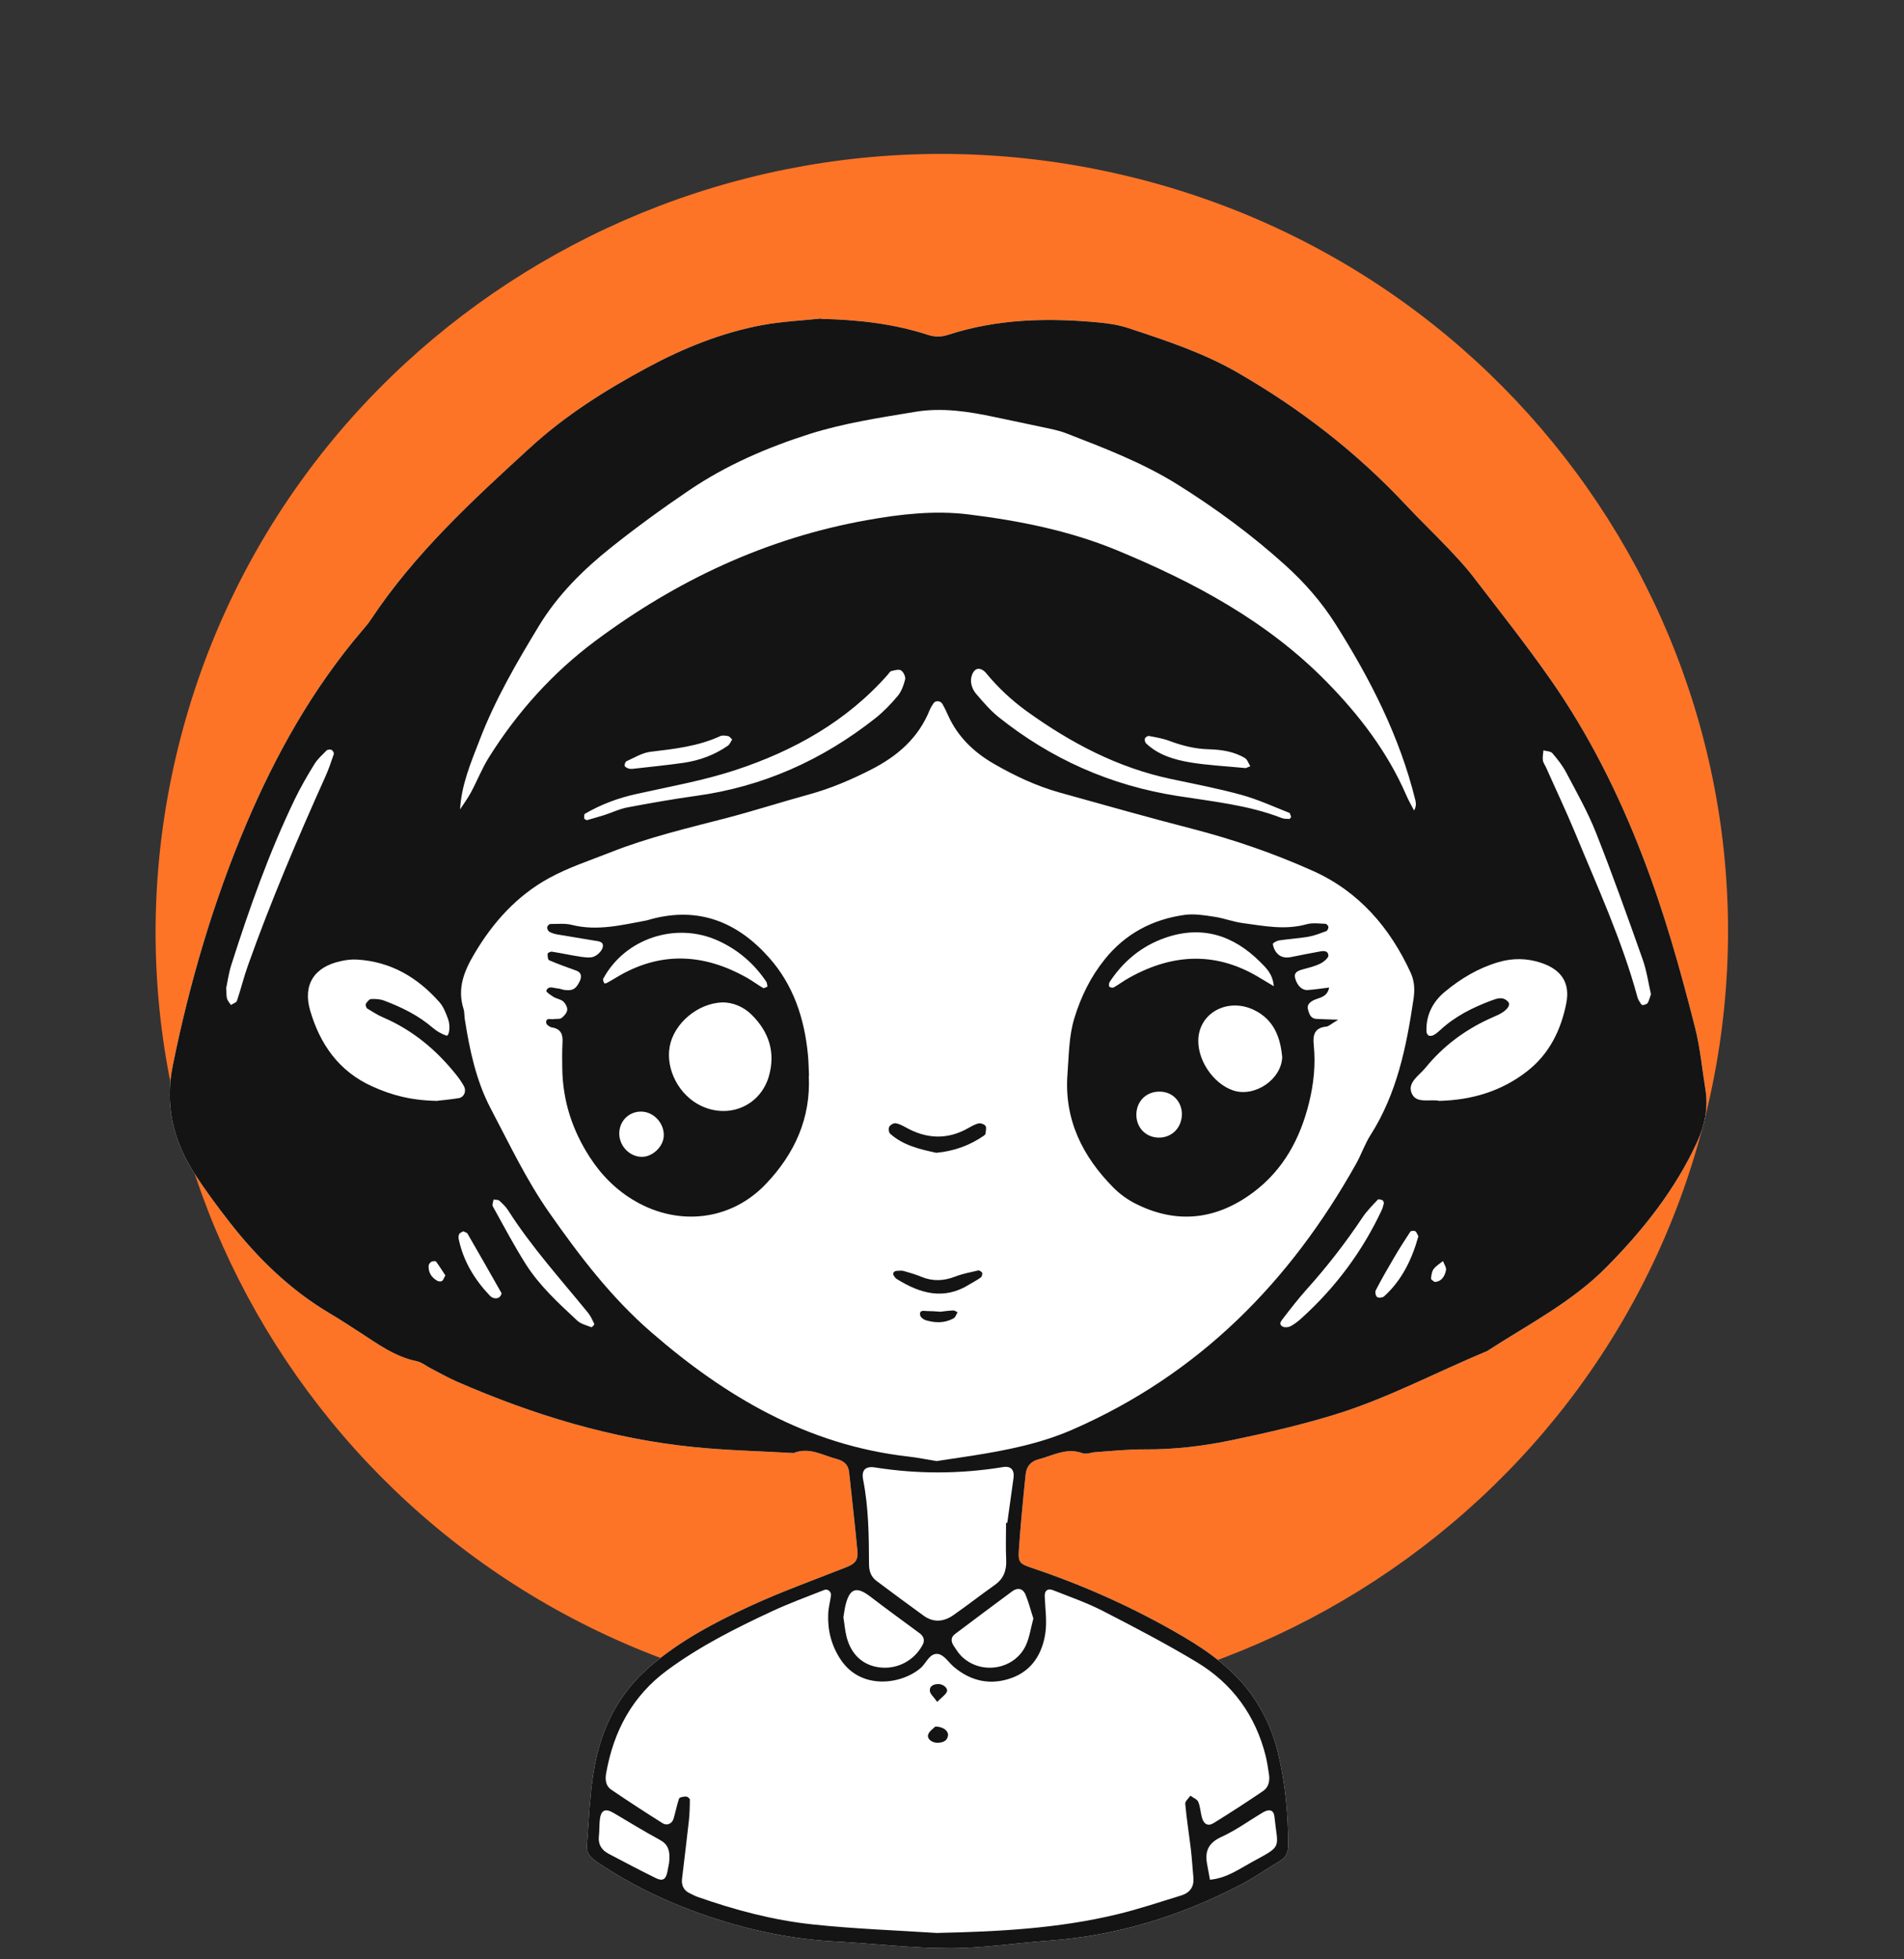 <svg xmlns="http://www.w3.org/2000/svg" width="69" height="71" viewBox="0 0 69 71" fill="none"><rect x="0" y="0" width="69" height="71" fill="#333333" stroke="none"/><path d="M61.897 40.058C65.412 24.889 55.83 9.773 40.495 6.296C25.16 2.819 9.879 12.297 6.365 27.466C2.85 42.636 12.431 57.752 27.766 61.229C43.101 64.706 58.382 55.227 61.897 40.058Z" fill="#FE7427"></path><path d="M29.758 11.555C31.071 11.585 32.358 11.723 33.606 12.128C33.867 12.214 34.098 12.218 34.363 12.132C36.159 11.547 38.003 11.512 39.86 11.689C40.213 11.723 40.574 11.783 40.908 11.895C42.265 12.343 43.622 12.79 44.862 13.509C47.123 14.812 49.163 16.391 50.946 18.297C51.433 18.817 51.946 19.308 52.438 19.824C52.773 20.177 53.108 20.53 53.399 20.913C54.343 22.143 55.304 23.356 56.191 24.625C57.583 26.617 58.661 28.777 59.531 31.04C60.31 33.053 60.892 35.127 61.423 37.217C61.614 37.962 61.684 38.736 61.806 39.498C61.91 40.156 61.779 40.775 61.506 41.373C60.718 43.094 59.562 44.553 58.239 45.895C56.978 47.181 55.378 47.994 53.886 48.962C52.033 49.728 50.259 50.687 48.332 51.272C47.123 51.642 45.888 51.926 44.653 52.184C43.605 52.404 42.539 52.529 41.461 52.52C40.878 52.516 40.295 52.58 39.712 52.619C39.552 52.627 39.369 52.709 39.23 52.658C38.647 52.443 38.156 52.748 37.634 52.881C37.338 52.959 37.194 53.157 37.168 53.432C37.073 54.357 36.981 55.286 36.92 56.215C36.894 56.62 36.973 56.676 37.399 56.818C39.312 57.459 41.143 58.285 42.879 59.304C43.831 59.864 44.718 60.513 45.371 61.43C45.806 62.045 46.11 62.712 46.293 63.434C46.575 64.566 46.684 65.715 46.684 66.876C46.684 67.121 46.606 67.306 46.384 67.435C45.91 67.715 45.458 68.038 44.971 68.291C42.792 69.427 40.482 70.146 38.016 70.322C36.816 70.408 35.62 70.597 34.424 70.597C33.032 70.597 31.636 70.425 30.245 70.352C28.709 70.27 27.218 69.956 25.765 69.475C24.312 68.993 22.934 68.347 21.664 67.491C21.438 67.341 21.242 67.173 21.268 66.876C21.373 65.598 21.381 64.308 21.786 63.064C22.134 61.993 22.725 61.098 23.586 60.363C24.656 59.451 25.891 58.797 27.157 58.212C28.301 57.682 29.492 57.257 30.666 56.792C30.975 56.672 31.101 56.542 31.075 56.224C30.984 55.265 30.875 54.305 30.771 53.346C30.745 53.096 30.601 52.946 30.349 52.877C29.827 52.744 29.336 52.421 28.757 52.653C27.557 52.584 26.357 52.559 25.161 52.438C22.164 52.137 19.316 51.268 16.567 50.068C16.241 49.926 15.932 49.749 15.614 49.586C15.441 49.496 15.28 49.362 15.097 49.324C14.305 49.16 13.684 48.695 13.031 48.274C12.679 48.046 12.327 47.813 11.961 47.598C10.517 46.742 9.343 45.598 8.325 44.294C7.869 43.709 7.425 43.111 7.025 42.487C6.268 41.304 5.973 40.031 6.26 38.62C6.869 35.617 7.725 32.692 8.921 29.869C9.995 27.34 11.331 24.952 13.131 22.844C13.236 22.719 13.344 22.599 13.431 22.465C15.014 20.074 17.11 18.142 19.211 16.223C20.481 15.057 21.942 14.137 23.451 13.324C24.761 12.618 26.152 12.054 27.631 11.779C28.331 11.65 29.049 11.616 29.758 11.543V11.555Z" fill="white"></path><path d="M29.758 11.555C31.071 11.585 32.358 11.723 33.606 12.128C33.867 12.214 34.098 12.218 34.363 12.132C36.159 11.547 38.003 11.512 39.86 11.689C40.213 11.723 40.574 11.783 40.908 11.895C42.265 12.343 43.622 12.79 44.862 13.509C47.123 14.812 49.163 16.391 50.946 18.297C51.433 18.817 51.946 19.308 52.438 19.824C52.773 20.177 53.108 20.53 53.399 20.913C54.343 22.143 55.304 23.356 56.191 24.625C57.583 26.617 58.661 28.777 59.531 31.04C60.31 33.053 60.892 35.127 61.423 37.217C61.614 37.962 61.684 38.736 61.806 39.498C61.91 40.156 61.779 40.775 61.506 41.373C60.718 43.094 59.562 44.553 58.239 45.895C56.978 47.181 55.378 47.994 53.886 48.962C52.033 49.728 50.259 50.687 48.332 51.272C47.123 51.642 45.888 51.926 44.653 52.184C43.605 52.404 42.539 52.529 41.461 52.52C40.878 52.516 40.295 52.58 39.712 52.619C39.552 52.627 39.369 52.709 39.23 52.658C38.647 52.443 38.156 52.748 37.634 52.881C37.338 52.959 37.194 53.157 37.168 53.432C37.073 54.357 36.981 55.286 36.92 56.215C36.894 56.62 36.973 56.676 37.399 56.818C39.312 57.459 41.143 58.285 42.879 59.304C43.831 59.864 44.718 60.513 45.371 61.43C45.806 62.045 46.11 62.712 46.293 63.434C46.575 64.566 46.684 65.715 46.684 66.876C46.684 67.121 46.606 67.306 46.384 67.435C45.91 67.715 45.458 68.038 44.971 68.291C42.792 69.427 40.482 70.146 38.016 70.322C36.816 70.408 35.62 70.597 34.424 70.597C33.032 70.597 31.636 70.425 30.245 70.352C28.709 70.27 27.218 69.956 25.765 69.475C24.312 68.993 22.934 68.347 21.664 67.491C21.438 67.341 21.242 67.173 21.268 66.876C21.373 65.598 21.381 64.308 21.786 63.064C22.134 61.993 22.725 61.098 23.586 60.363C24.656 59.451 25.891 58.797 27.157 58.212C28.301 57.682 29.492 57.257 30.666 56.792C30.975 56.672 31.101 56.542 31.075 56.224C30.984 55.265 30.875 54.305 30.771 53.346C30.745 53.096 30.601 52.946 30.349 52.877C29.827 52.744 29.336 52.421 28.757 52.653C27.557 52.584 26.357 52.559 25.161 52.438C22.164 52.137 19.316 51.268 16.567 50.068C16.241 49.926 15.932 49.749 15.614 49.586C15.441 49.496 15.28 49.362 15.097 49.324C14.305 49.16 13.684 48.695 13.031 48.274C12.679 48.046 12.327 47.813 11.961 47.598C10.517 46.742 9.343 45.598 8.325 44.294C7.869 43.709 7.425 43.111 7.025 42.487C6.268 41.304 5.973 40.031 6.26 38.62C6.869 35.617 7.725 32.692 8.921 29.869C9.995 27.34 11.331 24.952 13.131 22.844C13.236 22.719 13.344 22.599 13.431 22.465C15.014 20.074 17.11 18.142 19.211 16.223C20.481 15.057 21.942 14.137 23.451 13.324C24.761 12.618 26.152 12.054 27.631 11.779C28.331 11.65 29.049 11.616 29.758 11.543V11.555ZM16.658 29.353C16.793 29.142 16.945 28.94 17.063 28.721C17.293 28.295 17.467 27.843 17.724 27.434C18.746 25.808 20.016 24.389 21.56 23.236C24.508 21.037 27.761 19.501 31.419 18.848C32.641 18.628 33.876 18.49 35.102 18.641C36.938 18.869 38.751 19.226 40.478 19.94C43.287 21.102 45.927 22.517 48.076 24.707C49.263 25.916 50.276 27.241 50.955 28.798C51.037 28.992 51.146 29.181 51.246 29.37C51.329 29.22 51.316 29.104 51.29 28.988C50.72 26.682 49.654 24.595 48.389 22.599C47.884 21.803 47.271 21.106 46.571 20.474C45.366 19.385 44.062 18.426 42.687 17.565C41.417 16.77 40.021 16.236 38.63 15.698C38.36 15.595 38.069 15.539 37.782 15.479C37.212 15.354 36.638 15.238 36.068 15.117C35.111 14.911 34.133 14.761 33.163 14.924C31.884 15.135 30.584 15.333 29.357 15.72C27.814 16.21 26.313 16.856 24.965 17.772C23.999 18.426 23.056 19.114 22.147 19.837C21.133 20.646 20.216 21.553 19.533 22.676C18.728 24.001 17.95 25.339 17.393 26.785C17.071 27.619 16.71 28.454 16.671 29.37C16.658 29.392 16.645 29.418 16.637 29.439C16.628 29.456 16.623 29.478 16.619 29.495C16.632 29.448 16.645 29.401 16.658 29.353ZM33.959 52.942C34.381 52.877 34.798 52.817 35.216 52.752C36.468 52.554 37.703 52.313 38.873 51.801C43.457 49.797 46.749 46.45 49.146 42.169C49.333 41.834 49.459 41.459 49.663 41.137C50.624 39.631 50.968 37.936 51.224 36.211C51.272 35.892 51.268 35.574 51.129 35.264C50.381 33.625 49.25 32.309 47.593 31.564C46.179 30.928 44.705 30.42 43.192 30.029C41.591 29.616 39.999 29.164 38.408 28.721C37.56 28.484 36.764 28.11 36.007 27.671C35.294 27.258 34.715 26.703 34.367 25.942C34.302 25.795 34.233 25.649 34.154 25.511C34.089 25.391 33.902 25.374 33.833 25.481C33.78 25.563 33.724 25.645 33.689 25.735C33.28 26.746 32.519 27.404 31.562 27.89C30.836 28.26 30.097 28.575 29.31 28.79C28.309 29.065 27.322 29.383 26.317 29.646C24.904 30.011 23.482 30.347 22.125 30.885C21.373 31.182 20.594 31.435 19.89 31.823C18.733 32.459 17.867 33.419 17.198 34.55C16.823 35.178 16.562 35.811 16.797 36.555C16.837 36.675 16.823 36.809 16.845 36.938C17.019 38.052 17.258 39.171 17.78 40.164C18.454 41.442 19.068 42.75 19.907 43.946C21.003 45.512 22.151 47.018 23.604 48.278C26.291 50.61 29.262 52.361 32.898 52.778C33.25 52.817 33.602 52.89 33.954 52.946L33.959 52.942ZM33.993 70.042C36.177 69.995 38.347 69.883 40.474 69.371C41.261 69.182 42.026 68.924 42.8 68.687C43.113 68.593 43.279 68.377 43.248 68.038C43.214 67.685 43.196 67.332 43.153 66.984C43.087 66.442 43 65.904 42.953 65.362C42.944 65.271 43.074 65.168 43.139 65.069C43.235 65.142 43.379 65.194 43.422 65.289C43.496 65.461 43.505 65.663 43.553 65.848C43.618 66.097 43.77 66.192 43.979 66.063C44.583 65.693 45.179 65.302 45.766 64.906C45.971 64.768 46.023 64.544 45.988 64.303C45.953 64.08 45.923 63.86 45.871 63.641C45.501 62.165 44.666 61.008 43.361 60.225C42.252 59.558 41.104 58.96 39.952 58.367C39.378 58.074 38.76 57.859 38.16 57.622C37.964 57.545 37.855 57.639 37.86 57.842C37.877 58.289 37.947 58.745 37.882 59.184C37.773 59.915 37.407 60.531 36.668 60.801C35.911 61.077 35.203 60.931 34.581 60.414C34.385 60.251 34.22 59.975 34.007 59.937C33.693 59.881 33.576 60.259 33.363 60.444C32.68 61.034 31.201 61.262 30.458 60.126C30.127 59.623 29.988 59.072 30.014 58.478C30.023 58.255 30.084 58.035 30.114 57.816C30.132 57.682 29.997 57.562 29.871 57.614C29.24 57.863 28.596 58.1 27.983 58.384C26.661 58.999 25.361 59.653 24.182 60.522C22.916 61.455 22.238 62.729 21.968 64.248C21.925 64.488 21.947 64.716 22.155 64.854C22.769 65.271 23.39 65.676 24.021 66.072C24.173 66.166 24.356 66.08 24.408 65.908C24.482 65.667 24.526 65.413 24.608 65.177C24.626 65.125 24.773 65.099 24.86 65.099C24.908 65.099 25 65.168 25 65.207C25 65.461 24.991 65.719 24.965 65.973C24.887 66.674 24.8 67.375 24.717 68.076C24.687 68.326 24.782 68.515 25.021 68.618C25.108 68.657 25.195 68.709 25.287 68.739C26.635 69.212 28.018 69.582 29.44 69.733C30.953 69.896 32.48 69.948 34.002 70.047L33.993 70.042ZM36.455 55.183C36.455 55.183 36.486 55.183 36.503 55.183C36.577 54.641 36.655 54.103 36.729 53.561C36.768 53.269 36.638 53.114 36.355 53.161C34.802 53.415 33.254 53.419 31.702 53.174C31.367 53.122 31.21 53.269 31.28 53.621C31.48 54.637 31.488 55.665 31.493 56.689C31.493 56.93 31.567 57.136 31.758 57.282C32.324 57.708 32.898 58.13 33.472 58.547C33.837 58.81 34.211 58.767 34.559 58.521C35.063 58.169 35.546 57.79 36.046 57.437C36.372 57.209 36.481 56.908 36.464 56.525C36.442 56.078 36.459 55.63 36.459 55.179L36.455 55.183ZM52.142 39.893C53.347 39.863 54.417 39.541 55.343 38.818C56.148 38.19 56.569 37.325 56.761 36.357C56.909 35.604 56.574 35.127 55.839 34.886C55.33 34.718 54.817 34.714 54.303 34.864C53.573 35.079 52.934 35.462 52.359 35.94C51.92 36.305 51.672 36.791 51.694 37.377C51.694 37.428 51.733 37.506 51.777 37.527C51.825 37.549 51.907 37.532 51.959 37.506C52.042 37.458 52.12 37.394 52.19 37.329C52.721 36.834 53.355 36.516 54.03 36.262C54.243 36.185 54.465 36.09 54.656 36.305C54.76 36.422 54.608 36.624 54.295 36.774C54.177 36.83 54.056 36.877 53.938 36.934C53.042 37.351 52.273 37.936 51.655 38.697C51.42 38.986 50.959 39.248 51.181 39.661C51.359 39.992 51.838 39.825 52.146 39.889L52.142 39.893ZM15.871 39.885C15.98 39.872 16.302 39.846 16.619 39.794C16.823 39.76 16.915 39.536 16.806 39.347C16.728 39.209 16.637 39.076 16.537 38.951C15.823 38.056 14.966 37.334 13.897 36.873C13.692 36.787 13.501 36.662 13.309 36.546C13.27 36.52 13.24 36.417 13.257 36.379C13.301 36.305 13.379 36.206 13.444 36.202C13.601 36.194 13.771 36.202 13.918 36.258C14.558 36.499 15.166 36.796 15.688 37.248C15.828 37.368 16.002 37.467 16.175 37.527C16.276 37.562 16.336 37.187 16.236 36.921C16.158 36.714 16.075 36.486 15.932 36.323C15.136 35.419 14.158 34.838 12.918 34.77C12.727 34.761 12.527 34.787 12.34 34.83C11.383 35.041 10.97 35.686 11.239 36.615C11.596 37.837 12.279 38.822 13.492 39.368C14.175 39.678 14.893 39.88 15.867 39.893L15.871 39.885ZM46.793 29.616C46.771 29.56 46.758 29.465 46.719 29.452C46.149 29.228 45.588 28.97 45.001 28.807C44.162 28.575 43.3 28.411 42.448 28.23C40.508 27.822 38.808 26.922 37.221 25.782C36.668 25.382 36.172 24.922 35.742 24.397C35.633 24.264 35.459 24.169 35.324 24.294C35.229 24.384 35.176 24.573 35.19 24.715C35.203 24.866 35.276 25.03 35.377 25.146C35.629 25.438 35.881 25.735 36.177 25.976C38.082 27.499 40.23 28.458 42.661 28.841C43.931 29.043 45.227 29.168 46.445 29.641C46.528 29.676 46.632 29.672 46.723 29.676C46.745 29.676 46.767 29.637 46.788 29.611L46.793 29.616ZM21.273 29.719C21.473 29.659 21.69 29.603 21.903 29.534C22.181 29.444 22.447 29.314 22.73 29.259C23.556 29.104 24.382 28.957 25.213 28.841C27.648 28.51 29.801 27.542 31.715 26.032C32.015 25.795 32.289 25.511 32.532 25.219C32.671 25.055 32.75 24.827 32.802 24.617C32.824 24.522 32.741 24.35 32.654 24.294C32.576 24.242 32.419 24.29 32.306 24.315C32.254 24.328 32.21 24.401 32.171 24.449C30.68 26.14 28.77 27.206 26.657 27.903C25.495 28.286 24.278 28.501 23.077 28.768C22.408 28.914 21.781 29.147 21.194 29.491C21.164 29.508 21.168 29.598 21.172 29.659C21.172 29.676 21.22 29.693 21.264 29.723L21.273 29.719ZM8.199 35.819C8.212 36.004 8.199 36.103 8.23 36.194C8.256 36.275 8.321 36.344 8.369 36.417C8.443 36.366 8.565 36.331 8.586 36.267C8.73 35.845 8.834 35.406 8.986 34.985C9.813 32.657 10.783 30.386 11.796 28.131C11.913 27.869 12.005 27.598 12.096 27.327C12.109 27.284 12.061 27.194 12.013 27.172C11.97 27.151 11.87 27.159 11.835 27.194C11.679 27.353 11.505 27.508 11.392 27.693C11.139 28.101 10.896 28.523 10.687 28.953C9.752 30.893 9.034 32.92 8.382 34.967C8.286 35.269 8.243 35.591 8.195 35.819H8.199ZM59.831 36.03C59.74 35.639 59.679 35.191 59.531 34.77C58.983 33.225 58.435 31.681 57.831 30.158C57.535 29.413 57.135 28.708 56.761 27.998C56.626 27.744 56.448 27.512 56.256 27.293C56.195 27.219 56.043 27.224 55.934 27.189C55.926 27.31 55.895 27.434 55.913 27.551C55.926 27.641 55.991 27.727 56.03 27.813C56.382 28.605 56.756 29.392 57.087 30.192C57.896 32.15 58.783 34.081 59.34 36.133C59.361 36.224 59.422 36.301 59.47 36.383C59.483 36.404 59.527 36.426 59.548 36.422C59.605 36.404 59.683 36.387 59.709 36.348C59.757 36.271 59.779 36.172 59.831 36.026V36.03ZM30.562 58.586C30.601 58.822 30.619 59.081 30.684 59.33C30.854 59.975 31.293 60.358 31.897 60.423C32.528 60.492 33.128 60.173 33.432 59.61C33.524 59.442 33.476 59.296 33.333 59.188C32.737 58.745 32.132 58.311 31.545 57.859C31.036 57.467 30.788 57.549 30.636 58.186C30.606 58.311 30.593 58.44 30.567 58.586H30.562ZM37.447 58.642C37.355 58.367 37.281 58.061 37.16 57.773C37.068 57.558 36.873 57.523 36.69 57.657C35.994 58.173 35.303 58.689 34.611 59.21C34.455 59.326 34.459 59.477 34.554 59.627C34.642 59.76 34.728 59.898 34.837 60.01C35.546 60.715 36.781 60.509 37.186 59.601C37.312 59.317 37.355 58.995 37.451 58.638L37.447 58.642ZM24.243 67.539C24.304 67.057 24.208 66.829 23.904 66.665C23.338 66.36 22.79 66.02 22.234 65.693C21.925 65.512 21.768 65.594 21.734 65.973C21.716 66.162 21.725 66.356 21.703 66.549C21.673 66.842 21.808 67.044 22.055 67.173C22.625 67.474 23.195 67.775 23.773 68.059C24.012 68.175 24.125 68.106 24.182 67.844C24.217 67.689 24.239 67.53 24.239 67.539H24.243ZM43.853 68.115C44.462 68.055 44.91 67.724 45.384 67.466C46.501 66.863 46.306 66.996 46.184 65.822C46.158 65.585 45.997 65.538 45.758 65.68C45.262 65.977 44.788 66.325 44.266 66.562C43.792 66.777 43.657 67.083 43.744 67.547C43.779 67.728 43.814 67.913 43.848 68.111L43.853 68.115ZM50.15 43.58C50.129 43.541 50.124 43.498 50.102 43.49C50.046 43.473 49.955 43.443 49.933 43.468C49.737 43.679 49.528 43.886 49.372 44.122C48.763 45.034 48.093 45.899 47.358 46.716C47.058 47.052 46.78 47.409 46.506 47.766C46.441 47.852 46.31 47.986 46.493 48.076C46.567 48.11 46.693 48.097 46.767 48.059C46.906 47.986 47.041 47.882 47.158 47.775C48.398 46.656 49.372 45.348 50.076 43.843C50.115 43.757 50.133 43.662 50.155 43.58H50.15ZM17.889 43.456C17.876 43.546 17.824 43.653 17.859 43.714C18.246 44.41 18.62 45.12 19.046 45.796C19.546 46.587 20.238 47.22 20.92 47.856C21.051 47.977 21.255 48.024 21.429 48.093C21.451 48.102 21.547 47.998 21.538 47.981C21.473 47.839 21.407 47.693 21.312 47.573C20.32 46.355 19.263 45.189 18.415 43.86C18.333 43.727 18.211 43.615 18.093 43.507C18.059 43.473 17.98 43.481 17.889 43.464V43.456ZM45.153 27.83C45.153 27.83 45.227 27.8 45.31 27.766C45.245 27.662 45.205 27.525 45.114 27.469C44.714 27.228 44.253 27.163 43.801 27.151C43.305 27.138 42.844 27.021 42.383 26.849C42.144 26.759 41.887 26.716 41.635 26.669C41.591 26.66 41.504 26.72 41.491 26.763C41.474 26.811 41.496 26.901 41.535 26.94C41.978 27.357 42.539 27.525 43.118 27.624C43.753 27.731 44.405 27.761 45.153 27.834V27.83ZM26.531 26.793C26.474 26.742 26.435 26.682 26.387 26.673C26.296 26.656 26.183 26.639 26.104 26.673C25.304 27.043 24.447 27.138 23.582 27.241C23.277 27.275 22.99 27.456 22.703 27.585C22.664 27.602 22.63 27.697 22.638 27.748C22.647 27.791 22.721 27.83 22.773 27.847C22.834 27.865 22.899 27.865 22.964 27.856C23.569 27.787 24.178 27.727 24.778 27.641C25.356 27.555 25.896 27.357 26.378 27.021C26.448 26.974 26.483 26.871 26.531 26.798V26.793ZM16.789 44.617C16.741 44.647 16.671 44.669 16.645 44.712C16.619 44.763 16.61 44.836 16.623 44.897C16.789 45.697 17.198 46.368 17.754 46.953C17.798 46.996 17.859 47.035 17.919 47.043C17.976 47.052 18.05 47.043 18.093 47.009C18.137 46.975 18.189 46.884 18.172 46.854C17.767 46.136 17.358 45.422 16.945 44.707C16.919 44.66 16.841 44.647 16.789 44.617ZM51.403 44.798C51.35 44.712 51.333 44.634 51.285 44.613C51.237 44.591 51.133 44.6 51.111 44.63C50.903 44.944 50.698 45.267 50.507 45.594C50.281 45.977 50.059 46.364 49.855 46.76C49.824 46.82 49.855 46.966 49.907 47C49.963 47.039 50.107 47.022 50.159 46.975C50.82 46.377 51.177 45.606 51.403 44.793V44.798ZM51.981 46.45C52.177 46.463 52.351 46.308 52.403 46.024C52.42 45.925 52.333 45.809 52.294 45.697C52.177 45.791 52.042 45.869 51.955 45.985C51.886 46.075 51.872 46.213 51.859 46.334C51.859 46.368 51.938 46.411 51.981 46.45ZM16.141 46.217C16.041 46.067 15.928 45.886 15.802 45.714C15.78 45.688 15.675 45.697 15.632 45.723C15.584 45.748 15.536 45.817 15.532 45.869C15.523 46.11 15.636 46.291 15.845 46.411C15.893 46.437 15.975 46.445 16.015 46.42C16.062 46.394 16.08 46.321 16.141 46.213V46.217Z" fill="#141414"></path><path d="M48.167 35.793C48.08 36.181 47.754 36.142 47.55 36.275C47.428 36.353 47.362 36.439 47.402 36.585C47.445 36.74 47.493 36.903 47.693 36.921C47.88 36.934 48.063 36.934 48.498 36.951C48.228 37.11 48.15 37.192 48.067 37.2C47.636 37.243 47.571 37.501 47.61 37.867C47.68 38.577 47.61 39.278 47.436 39.971C47.119 41.253 46.514 42.38 45.436 43.193C44.105 44.195 42.661 44.38 41.148 43.615C40.865 43.473 40.591 43.275 40.365 43.051C39.221 41.902 38.556 40.556 38.686 38.9C38.738 38.228 38.734 37.553 38.934 36.895C39.173 36.116 39.521 35.402 40.034 34.765C40.778 33.836 41.761 33.315 42.931 33.152C43.274 33.105 43.64 33.165 43.988 33.217C44.34 33.268 44.679 33.401 45.031 33.449C45.801 33.552 46.567 33.711 47.349 33.492C47.562 33.432 47.802 33.466 48.028 33.475C48.071 33.475 48.137 33.543 48.141 33.591C48.145 33.638 48.106 33.724 48.063 33.741C47.85 33.819 47.636 33.905 47.415 33.944C47.062 34.004 46.706 34.025 46.353 34.077C46.271 34.09 46.123 34.172 46.127 34.206C46.14 34.318 46.193 34.443 46.267 34.529C46.401 34.692 46.593 34.722 46.797 34.679C47.115 34.615 47.432 34.55 47.749 34.494C47.902 34.468 48.115 34.404 48.141 34.619C48.15 34.709 47.967 34.86 47.841 34.92C47.641 35.019 47.415 35.071 47.197 35.131C47.032 35.178 46.88 35.238 46.936 35.449C47.01 35.72 47.188 35.892 47.393 35.875C47.641 35.858 47.893 35.819 48.167 35.785V35.793ZM46.467 38.31C46.401 37.6 46.175 36.951 45.445 36.598C44.544 36.163 43.544 36.645 43.435 37.557C43.34 38.34 43.944 39.274 44.705 39.519C45.475 39.764 46.436 39.119 46.467 38.306V38.31ZM46.162 35.737C46.123 35.282 45.875 35.066 45.662 34.851C44.692 33.888 43.553 33.518 42.218 33.986C41.37 34.283 40.708 34.834 40.217 35.578C40.187 35.621 40.178 35.707 40.2 35.75C40.217 35.781 40.321 35.802 40.361 35.781C40.556 35.669 40.734 35.531 40.935 35.423C42.531 34.537 44.118 34.477 45.701 35.462C45.827 35.54 45.953 35.613 46.171 35.742L46.162 35.737ZM42.831 40.375C42.831 39.928 42.509 39.579 42.07 39.558C41.578 39.532 41.204 39.867 41.182 40.354C41.161 40.84 41.509 41.218 41.991 41.223C42.47 41.227 42.826 40.866 42.831 40.375Z" fill="#141414"></path><path d="M29.31 38.981C29.388 40.521 28.792 41.816 27.753 42.905C26.496 44.226 24.613 44.445 23.025 43.529C22.338 43.133 21.794 42.586 21.368 41.924C20.742 40.956 20.398 39.898 20.377 38.745C20.372 38.422 20.368 38.104 20.385 37.781C20.403 37.489 20.333 37.282 19.998 37.23C19.92 37.217 19.798 37.127 19.794 37.067C19.776 36.856 19.959 36.951 20.064 36.929C20.159 36.912 20.277 36.938 20.346 36.891C20.442 36.822 20.542 36.706 20.555 36.602C20.568 36.503 20.494 36.366 20.416 36.292C20.325 36.211 20.177 36.194 20.068 36.129C19.963 36.065 19.785 35.944 19.798 35.905C19.868 35.703 20.055 35.806 20.194 35.815C20.29 35.819 20.381 35.867 20.481 35.875C20.764 35.905 20.872 35.832 21.007 35.561C21.099 35.372 21.055 35.234 20.89 35.174C20.559 35.053 20.224 34.937 19.898 34.795C19.85 34.774 19.842 34.636 19.846 34.559C19.846 34.529 19.955 34.477 20.003 34.486C20.355 34.541 20.703 34.619 21.055 34.671C21.212 34.692 21.394 34.718 21.529 34.662C21.66 34.606 21.812 34.46 21.842 34.326C21.895 34.107 21.668 34.107 21.52 34.081C21.073 34.004 20.625 33.935 20.181 33.858C20.085 33.84 19.99 33.81 19.907 33.763C19.863 33.737 19.824 33.655 19.829 33.604C19.829 33.561 19.898 33.483 19.942 33.483C20.203 33.483 20.472 33.453 20.716 33.513C21.634 33.746 22.521 33.522 23.408 33.358C23.473 33.346 23.534 33.324 23.595 33.307C25.326 32.842 26.726 33.414 27.866 34.696C28.757 35.694 29.153 36.912 29.279 38.22C29.305 38.474 29.305 38.732 29.318 38.99L29.31 38.981ZM26.183 36.323C25.274 36.353 24.421 37.093 24.269 37.923C24.117 38.753 24.613 39.695 25.404 40.07C26.43 40.56 27.57 40.061 27.87 38.977C28.105 38.13 27.866 37.394 27.248 36.779C26.944 36.473 26.552 36.323 26.183 36.323ZM27.814 35.755C27.8 35.694 27.8 35.621 27.77 35.574C27.331 34.92 26.748 34.417 26.03 34.09C24.5 33.389 22.647 34.004 21.86 35.467C21.838 35.505 21.877 35.578 21.899 35.634C21.899 35.639 21.96 35.634 21.986 35.621C22.099 35.561 22.208 35.497 22.321 35.428C23.912 34.46 25.504 34.541 27.087 35.441C27.283 35.553 27.461 35.69 27.657 35.802C27.687 35.819 27.761 35.772 27.814 35.75V35.755ZM23.264 40.281C22.817 40.263 22.46 40.595 22.442 41.042C22.425 41.515 22.812 41.924 23.269 41.92C23.643 41.915 24.017 41.571 24.052 41.197C24.095 40.736 23.717 40.298 23.26 40.281H23.264Z" fill="#141414"></path><path d="M33.928 41.773C33.332 41.644 32.732 41.507 32.258 41.081C32.206 41.033 32.193 40.891 32.228 40.827C32.263 40.762 32.38 40.694 32.454 40.702C32.576 40.719 32.697 40.784 32.81 40.844C33.576 41.279 34.346 41.313 35.12 40.861C35.233 40.797 35.35 40.732 35.476 40.706C35.55 40.694 35.676 40.741 35.716 40.801C35.755 40.866 35.724 40.977 35.716 41.072C35.716 41.098 35.685 41.132 35.659 41.15C35.146 41.507 34.572 41.713 33.937 41.773H33.928Z" fill="#141414"></path><path d="M32.467 46.054C32.55 46.054 32.65 46.032 32.741 46.054C32.959 46.114 33.176 46.179 33.385 46.265C33.798 46.437 34.198 46.42 34.611 46.26C34.881 46.157 35.168 46.101 35.45 46.037C35.49 46.028 35.581 46.084 35.594 46.127C35.607 46.174 35.581 46.265 35.537 46.295C35.407 46.389 35.263 46.463 35.129 46.544C34.202 47.125 33.341 46.871 32.497 46.346C32.45 46.316 32.41 46.26 32.38 46.209C32.367 46.187 32.367 46.14 32.38 46.114C32.393 46.088 32.428 46.075 32.467 46.05V46.054Z" fill="#141414"></path><path d="M34.063 47.534C34.233 47.517 34.389 47.491 34.55 47.486C34.602 47.486 34.65 47.53 34.702 47.551C34.654 47.629 34.628 47.736 34.559 47.77C34.237 47.951 33.889 47.943 33.545 47.839C33.467 47.813 33.358 47.732 33.346 47.659C33.311 47.452 33.485 47.508 33.593 47.508C33.75 47.508 33.911 47.521 34.059 47.53L34.063 47.534Z" fill="#141414"></path><path d="M33.898 62.565C34.189 62.565 34.38 62.729 34.354 62.897C34.324 63.09 34.172 63.138 34.007 63.151C33.776 63.168 33.576 63.008 33.641 62.841C33.693 62.716 33.833 62.63 33.893 62.565H33.898Z" fill="#141414"></path><path d="M33.963 61.67C33.841 61.494 33.711 61.391 33.698 61.275C33.68 61.09 33.841 61.021 34.02 61.025C34.194 61.029 34.372 61.189 34.311 61.309C34.25 61.43 34.12 61.511 33.963 61.67Z" fill="#141414"></path></svg>